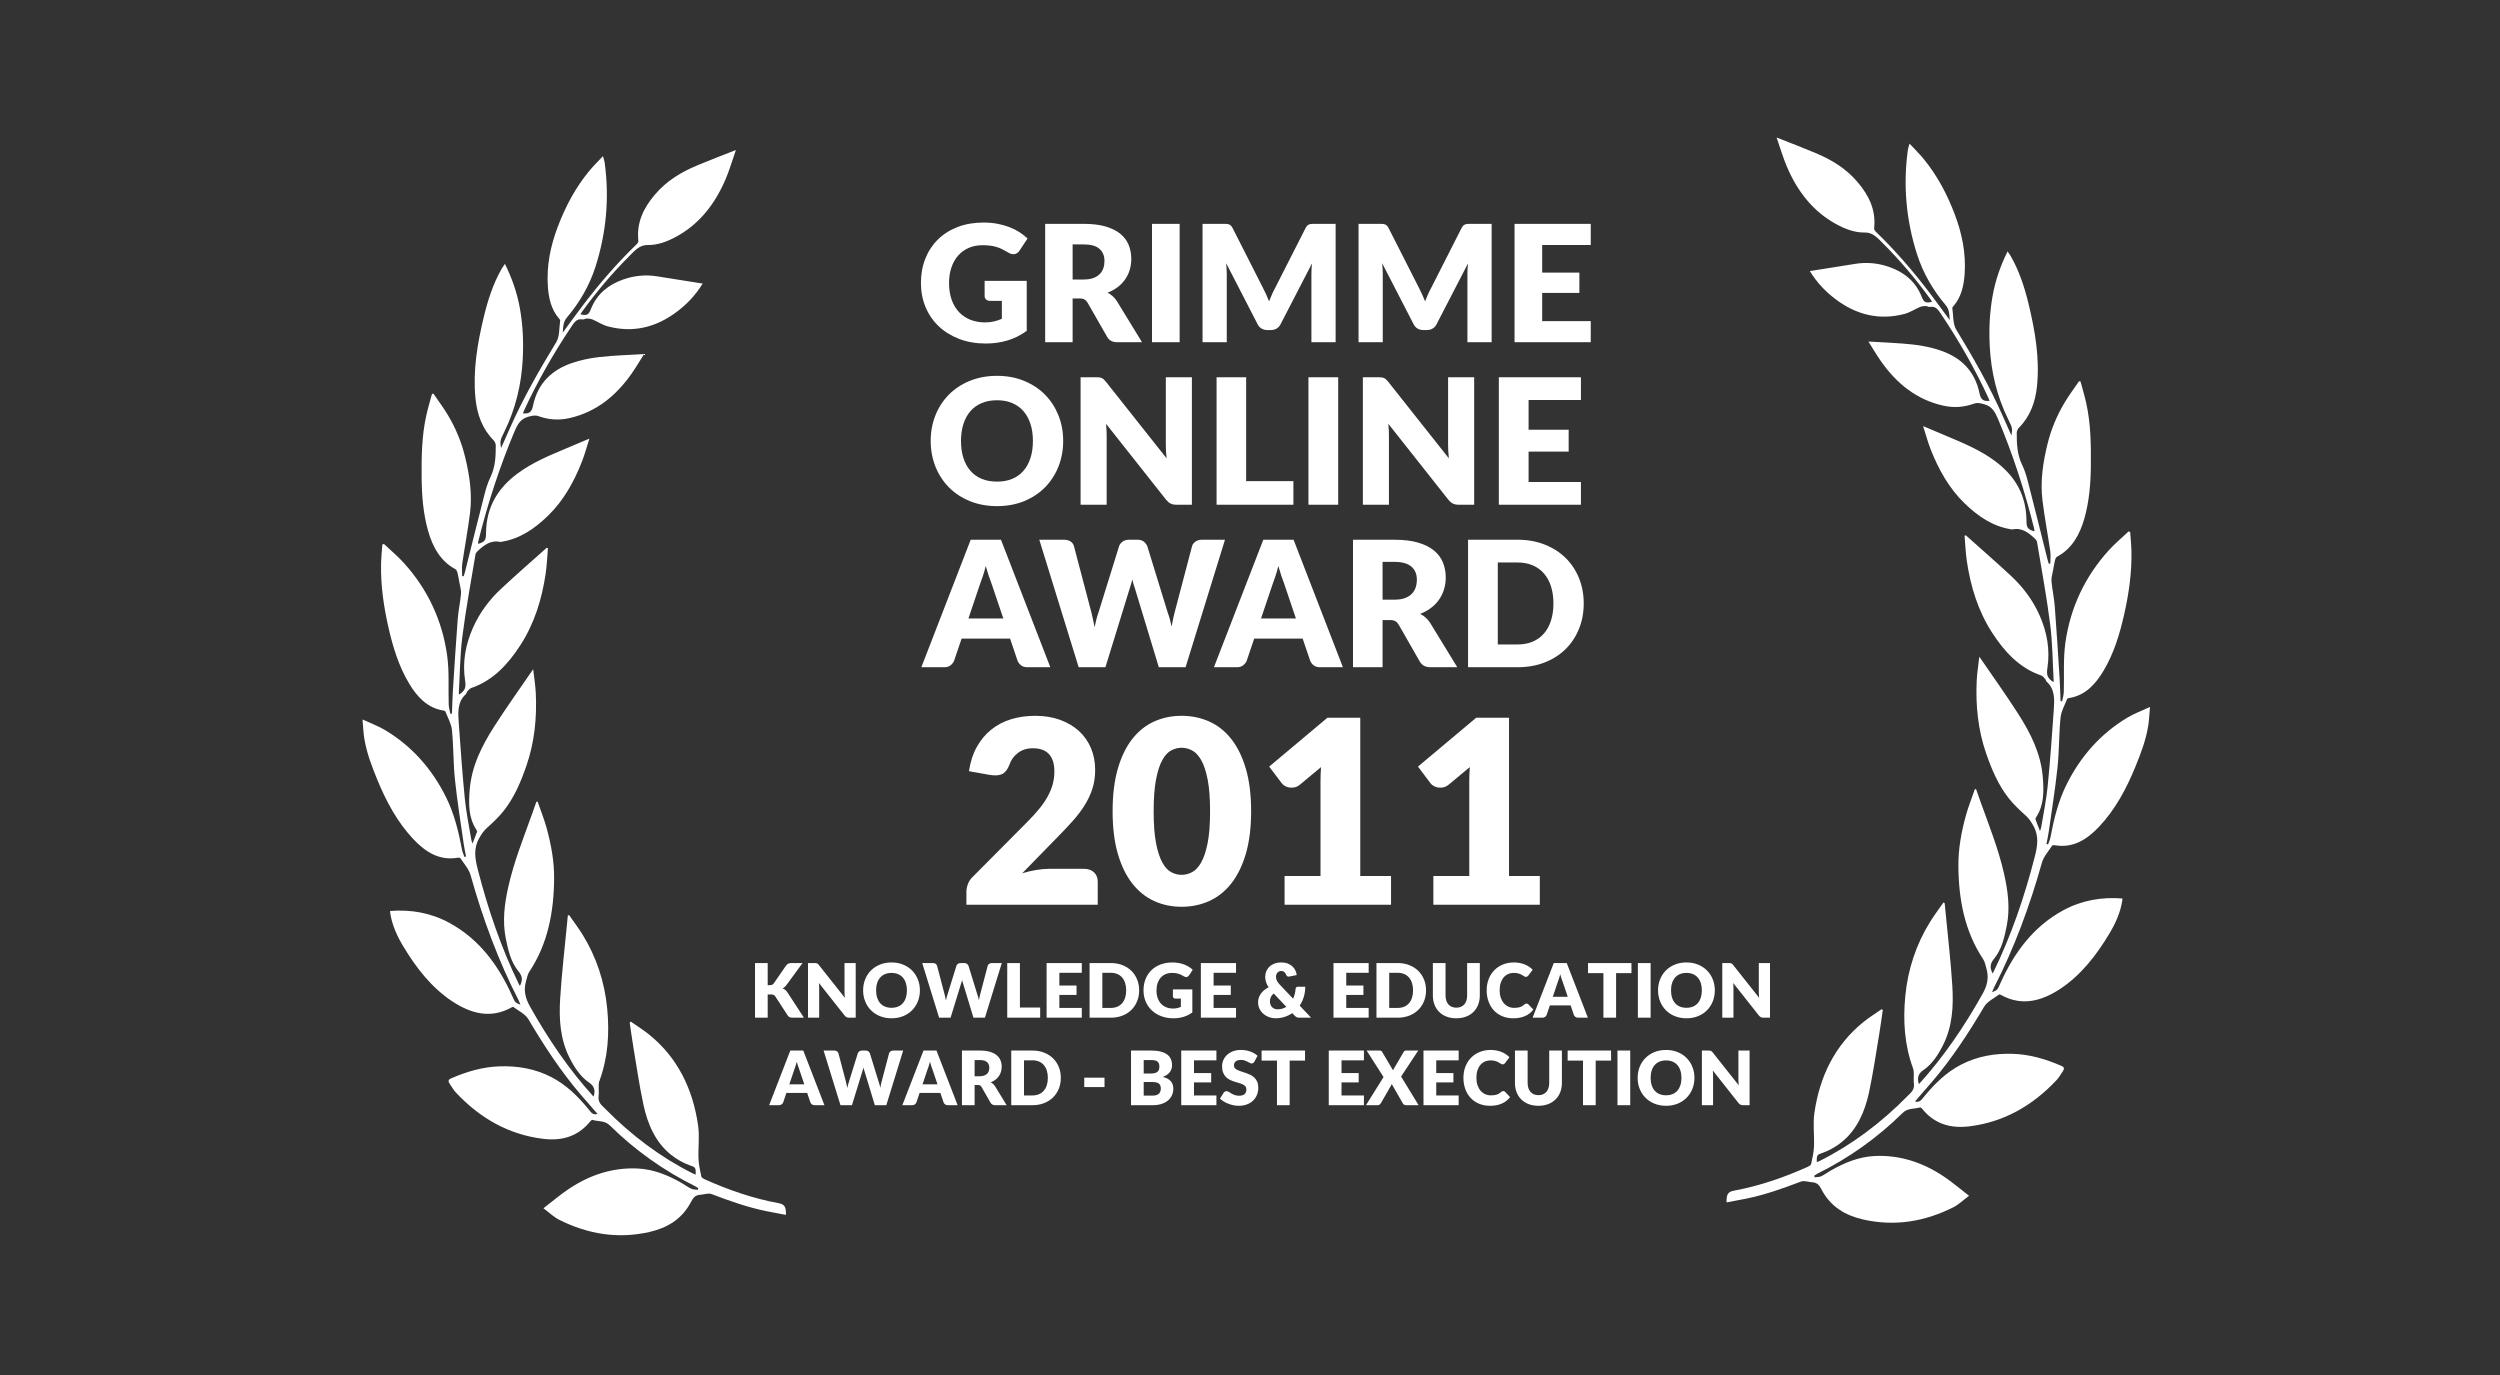 <?xml version="1.0" encoding="UTF-8" standalone="no"?>
<svg width="200px" height="110px" viewBox="0 0 200 110" version="1.1" xmlns="http://www.w3.org/2000/svg" xmlns:xlink="http://www.w3.org/1999/xlink" xmlns:sketch="http://www.bohemiancoding.com/sketch/ns">
    <rect x="0" y="0" width="200" height="110" fill="#333333" stroke="none"/>
    <!-- Generator: Sketch 3.3.3 (12072) - http://www.bohemiancoding.com/sketch -->
    <title>PV - Grimme Online 2011</title>
    <desc>Created with Sketch.</desc>
    <defs></defs>
    <g id="Page-1" stroke="none" stroke-width="1" fill="none" fill-rule="evenodd" sketch:type="MSPage">
        <g id="Awards" sketch:type="MSArtboardGroup" transform="translate(-456, -459)">
            <g id="PV---Grimme-Online-2011" sketch:type="MSLayerGroup" transform="translate(456, 459)">
                <g id="Palmes" transform="translate(29, 11)" fill="#FFFFFF" sketch:type="MSShapeGroup">
                    <g id="Palme">
                        <g transform="translate(0, 1)">
                            <path d="M26.655,81.971 C26.677,81.355 26.604,81.378 26.165,81.219 C25.637,81.028 25.116,80.733 24.668,80.371 C23.44,79.379 22.809,77.943 22.473,76.365 C22.151,74.859 21.93,73.327 21.674,71.805 C21.563,71.144 21.475,70.478 21.377,69.815 C21.404,69.785 21.432,69.756 21.459,69.727 C21.964,70.081 22.49,70.404 22.969,70.796 C25.192,72.611 26.429,75.089 26.85,78.053 C26.973,78.919 26.844,79.825 26.88,80.711 C26.898,81.184 27.01,81.655 27.108,82.12 C27.128,82.212 27.269,82.294 27.37,82.34 C29.274,83.197 31.228,83.871 33.262,84.249 C33.766,84.342 33.886,84.528 33.876,85.192 C33.347,85.091 32.825,84.999 32.305,84.892 C30.808,84.585 29.366,84.077 27.931,83.527 C27.661,83.424 27.315,83.567 27.003,83.584 C26.665,83.603 26.471,83.783 26.301,84.116 C25.565,85.553 24.348,86.243 22.938,86.562 C20.434,87.128 18.025,86.738 15.718,85.574 C15.308,85.367 14.956,85.02 14.475,84.661 C15.219,84.09 15.844,83.553 16.519,83.104 C18.201,81.985 20.025,81.389 22.007,81.48 C23.266,81.538 24.419,82.003 25.524,82.633 C25.787,82.783 26.033,82.974 26.304,83.101 C26.461,83.175 26.653,83.159 26.829,83.184 C26.84,83.141 26.851,83.099 26.861,83.056 C26.779,83.003 26.7,82.94 26.613,82.897 C24.115,81.657 21.832,80.049 19.793,78.039 C19.368,77.62 18.858,77.737 18.392,77.592 C18.347,77.579 18.264,77.655 18.22,77.71 C17.199,78.978 15.864,79.283 14.422,79.103 C11.72,78.766 9.416,77.479 7.473,75.405 C7.279,75.198 7.135,74.935 6.971,74.695 C6.846,74.514 6.845,74.376 7.07,74.278 C8.325,73.73 9.609,73.35 10.971,73.307 C12.415,73.261 13.802,73.492 15.119,74.173 C16.293,74.78 17.235,75.703 18.092,76.749 C18.268,76.964 18.423,77.237 18.8,77.115 C18.316,76.557 17.847,76.027 17.388,75.487 C15.834,73.658 14.513,71.639 13.273,69.544 C13.018,69.113 12.485,68.877 12.074,68.56 C12.043,68.537 11.962,68.574 11.912,68.601 C10.252,69.518 8.675,69.087 7.204,68.123 C5.543,67.034 4.301,65.444 3.246,63.681 C2.761,62.871 2.368,62.013 2.217,61.044 C2.209,60.995 2.211,60.944 2.208,60.878 C3.872,60.749 5.455,61.017 6.952,61.831 C9.294,63.104 10.862,65.172 11.987,67.7 C12.208,68.195 12.202,68.198 12.635,68.381 C12.572,68.227 12.534,68.112 12.48,68.007 C10.856,64.837 9.623,61.49 8.648,58.018 C8.508,57.521 8.123,57.104 7.838,56.661 C7.806,56.611 7.683,56.606 7.607,56.619 C6.176,56.866 5.058,56.179 4.082,55.147 C2.797,53.787 1.903,52.131 1.176,50.357 C0.743,49.299 0.332,48.23 0.145,47.081 C0.071,46.625 0.055,46.157 0,45.556 C0.679,45.872 1.277,46.088 1.819,46.415 C3.926,47.682 5.556,49.487 6.699,51.809 C7.343,53.115 7.69,54.534 7.962,55.98 C8,56.178 8.089,56.364 8.155,56.556 C8.198,56.542 8.241,56.527 8.284,56.513 C8.221,56.181 8.144,55.852 8.097,55.518 C7.855,53.808 7.579,52.102 7.398,50.384 C7.26,49.064 7.287,47.724 7.156,46.403 C7.105,45.895 6.821,45.413 6.632,44.925 C6.613,44.876 6.513,44.848 6.448,44.838 C5.203,44.636 4.385,43.773 3.732,42.686 C2.898,41.298 2.424,39.741 2.064,38.142 C1.695,36.505 1.455,34.846 1.484,33.153 C1.493,32.626 1.55,32.101 1.585,31.574 C1.624,31.552 1.663,31.529 1.702,31.506 C2.238,32.012 2.807,32.483 3.304,33.031 C5.174,35.098 6.376,37.576 6.774,40.453 C6.951,41.732 6.854,43.056 6.897,44.359 C6.905,44.61 6.985,44.857 7.032,45.106 C7.073,45.099 7.115,45.092 7.156,45.085 C7.181,44.469 7.193,43.852 7.232,43.237 C7.354,41.324 7.473,39.411 7.62,37.501 C7.672,36.828 7.823,36.164 7.882,35.491 C7.906,35.216 7.807,34.927 7.759,34.646 C7.71,34.365 7.664,34.082 7.596,33.806 C7.572,33.705 7.51,33.578 7.433,33.536 C6.245,32.897 5.617,31.78 5.243,30.453 C4.861,29.096 4.747,27.697 4.732,26.284 C4.714,24.585 4.735,22.889 5.106,21.226 C5.234,20.65 5.406,20.086 5.558,19.517 C5.596,19.509 5.635,19.501 5.673,19.493 C6.06,20.061 6.475,20.609 6.829,21.202 C7.444,22.231 7.913,23.345 8.203,24.535 C8.56,26.002 8.79,27.5 8.604,29.02 C8.437,30.384 8.177,31.734 7.98,33.095 C7.933,33.417 7.973,33.754 7.973,34.083 C8.014,34.089 8.056,34.094 8.097,34.099 C8.134,33.974 8.175,33.85 8.207,33.723 C8.723,31.666 9.231,29.607 9.759,27.554 C9.881,27.079 10.028,26.601 10.238,26.168 C10.627,25.367 10.662,24.509 10.662,23.641 C10.662,23.498 10.582,23.316 10.483,23.217 C9.585,22.314 9.166,21.157 9.038,19.868 C8.82,17.655 9.188,15.506 9.698,13.377 C10.023,12.023 10.444,10.713 11.125,9.518 C11.197,9.391 11.285,9.274 11.393,9.11 C11.967,10.266 12.367,11.427 12.589,12.656 C12.831,13.993 12.889,15.346 12.82,16.708 C12.716,18.768 12.24,20.713 11.352,22.531 C11.012,23.225 10.991,23.261 11.084,23.843 C11.327,23.297 11.544,22.814 11.758,22.33 C12.833,19.894 14.136,17.61 15.506,15.363 C15.78,14.914 15.727,14.222 15.815,13.64 C15.822,13.595 15.759,13.53 15.72,13.484 C15.097,12.76 14.891,11.852 14.828,10.904 C14.717,9.258 15.04,7.684 15.609,6.174 C16.231,4.526 17.045,2.997 18.144,1.67 C18.47,1.276 18.836,0.922 19.236,0.491 C19.297,0.717 19.355,0.867 19.376,1.022 C19.759,3.861 19.503,6.636 18.638,9.339 C18.147,10.872 17.355,12.216 16.351,13.404 C16.072,13.733 16.042,14.1 16.023,14.604 C16.574,13.856 17.058,13.186 17.555,12.528 C18.901,10.749 20.344,9.071 21.929,7.543 C21.998,7.477 22.079,7.355 22.07,7.271 C21.905,5.777 22.51,4.615 23.386,3.576 C24.319,2.468 25.497,1.769 26.762,1.238 C27.753,0.821 28.757,0.442 29.872,0 C29.584,0.827 29.363,1.593 29.056,2.316 C28.209,4.313 26.958,5.911 25.135,6.914 C24.405,7.315 23.635,7.616 22.82,7.601 C22.182,7.589 21.808,8.023 21.419,8.41 C20.009,9.815 18.713,11.342 17.532,12.984 C17.498,13.032 17.473,13.088 17.439,13.147 C17.964,13.265 18.085,13.191 18.272,12.724 C18.772,11.477 19.695,10.774 20.837,10.366 C21.722,10.05 22.626,9.96 23.547,10.103 C24.752,10.29 25.956,10.486 27.213,10.686 C26.649,11.609 25.972,12.311 25.201,12.901 C23.504,14.198 21.643,14.648 19.621,14.109 C19.202,13.997 18.817,13.736 18.41,13.563 C18.268,13.503 18.106,13.483 17.953,13.481 C17.837,13.478 17.715,13.575 17.607,13.554 C17.142,13.462 16.935,13.798 16.705,14.142 C15.273,16.278 13.994,18.517 12.904,20.885 C12.877,20.942 12.86,21.004 12.837,21.067 C13.329,21.124 13.536,20.967 13.634,20.486 C14.018,18.617 15.185,17.577 16.763,17.039 C17.472,16.798 18.218,16.645 18.957,16.563 C20.103,16.435 21.257,16.403 22.528,16.322 C22.169,16.888 21.873,17.398 21.538,17.877 C20.259,19.706 18.648,20.979 16.553,21.449 C15.713,21.638 14.895,21.586 14.092,21.296 C13.788,21.187 13.543,21.266 13.248,21.345 C12.645,21.507 12.396,21.954 12.159,22.518 C10.965,25.361 10.01,28.297 9.262,31.316 C9.248,31.376 9.253,31.441 9.249,31.511 C9.794,31.343 9.878,31.224 9.883,30.637 C9.902,28.526 10.864,27.021 12.406,25.879 C13.569,25.018 14.866,24.474 16.163,23.928 C16.793,23.663 17.422,23.396 18.151,23.088 C17.939,23.749 17.783,24.342 17.564,24.905 C16.921,26.552 16.078,28.057 14.842,29.258 C13.767,30.302 12.58,31.111 11.125,31.342 C11.09,31.347 11.053,31.363 11.02,31.356 C10.261,31.184 9.708,31.613 9.183,32.115 C9.118,32.177 9.052,32.269 9.038,32.357 C8.677,34.547 8.267,36.73 7.988,38.933 C7.797,40.44 7.791,41.975 7.704,43.497 C7.703,43.518 7.728,43.54 7.74,43.56 C8.212,43.242 8.293,43.005 8.207,42.438 C7.98,40.958 8.247,39.555 8.836,38.224 C9.378,36.998 10.163,35.963 11.103,35.087 C12.295,33.975 13.523,32.909 14.736,31.824 C14.769,31.835 14.802,31.846 14.835,31.857 C14.777,32.534 14.752,33.217 14.653,33.887 C14.351,35.942 13.749,37.875 12.644,39.593 C11.634,41.162 10.426,42.449 8.705,43.039 C8.584,43.08 8.483,43.208 8.388,43.312 C8.331,43.374 8.318,43.488 8.258,43.542 C7.59,44.152 7.641,44.985 7.698,45.798 C7.843,47.838 7.985,49.88 8.188,51.914 C8.297,53.011 8.527,54.093 8.705,55.181 C8.716,55.252 8.747,55.319 8.8,55.485 C8.943,55.118 9.057,54.839 9.157,54.555 C9.173,54.509 9.142,54.427 9.111,54.38 C8.476,53.422 8.488,52.327 8.572,51.226 C8.719,49.284 9.559,47.646 10.547,46.102 C11.522,44.577 12.576,43.113 13.655,41.535 C13.733,42.231 13.834,42.837 13.863,43.447 C13.957,45.432 13.761,47.376 13.117,49.25 C12.665,50.563 12.126,51.827 11.278,52.889 C10.874,53.395 10.396,53.837 9.921,54.266 C9.669,54.495 9.506,54.753 9.334,55.056 C8.859,55.897 9.003,56.7 9.227,57.571 C10.048,60.763 11.101,63.851 12.532,66.778 C12.549,66.811 12.573,66.84 12.595,66.872 C12.832,66.407 12.792,66.09 12.489,65.722 C11.866,64.968 11.652,64.019 11.46,63.06 C11.18,61.658 11.364,60.287 11.67,58.922 C12.12,56.915 12.882,55.031 13.567,53.116 C13.682,52.794 13.794,52.47 13.908,52.146 C13.941,52.139 13.975,52.132 14.008,52.124 C14.253,52.835 14.535,53.533 14.734,54.258 C15.09,55.558 15.337,56.889 15.329,58.254 C15.313,60.952 14.83,63.506 13.343,65.741 C13.205,65.948 13.159,66.232 13.085,66.485 C12.873,67.213 13.019,67.839 13.389,68.502 C14.851,71.115 16.508,73.552 18.485,75.731 C18.655,75.234 18.531,74.883 18.147,74.622 C17.418,74.124 16.941,73.38 16.537,72.569 C15.807,71.1 15.714,69.494 15.813,67.888 C15.936,65.887 16.174,63.894 16.363,61.897 C16.383,61.682 16.404,61.467 16.425,61.252 C16.459,61.235 16.492,61.217 16.525,61.199 C16.887,61.722 17.27,62.228 17.605,62.769 C18.713,64.56 19.371,66.546 19.577,68.691 C19.765,70.654 19.646,72.588 18.961,74.455 C18.828,74.817 18.943,75.28 18.888,75.688 C18.819,76.204 19.147,76.428 19.421,76.706 C21.513,78.829 23.835,80.576 26.43,81.878 C26.493,81.91 26.56,81.932 26.655,81.971"></path>
                        </g>
                        <g transform="translate(126, 43.5) scale(-1, 1) translate(-126, -43.5) translate(109, 0)">
                            <path d="M26.655,81.971 C26.677,81.355 26.604,81.378 26.165,81.219 C25.637,81.028 25.116,80.733 24.668,80.371 C23.44,79.379 22.809,77.943 22.473,76.365 C22.151,74.859 21.93,73.327 21.674,71.805 C21.563,71.144 21.475,70.478 21.377,69.815 C21.404,69.785 21.432,69.756 21.459,69.727 C21.964,70.081 22.49,70.404 22.969,70.796 C25.192,72.611 26.429,75.089 26.85,78.053 C26.973,78.919 26.844,79.825 26.88,80.711 C26.898,81.184 27.01,81.655 27.108,82.12 C27.128,82.212 27.269,82.294 27.37,82.34 C29.274,83.197 31.228,83.871 33.262,84.249 C33.766,84.342 33.886,84.528 33.876,85.192 C33.347,85.091 32.825,84.999 32.305,84.892 C30.808,84.585 29.366,84.077 27.931,83.527 C27.661,83.424 27.315,83.567 27.003,83.584 C26.665,83.603 26.471,83.783 26.301,84.116 C25.565,85.553 24.348,86.243 22.938,86.562 C20.434,87.128 18.025,86.738 15.718,85.574 C15.308,85.367 14.956,85.02 14.475,84.661 C15.219,84.09 15.844,83.553 16.519,83.104 C18.201,81.985 20.025,81.389 22.007,81.48 C23.266,81.538 24.419,82.003 25.524,82.633 C25.787,82.783 26.033,82.974 26.304,83.101 C26.461,83.175 26.653,83.159 26.829,83.184 C26.84,83.141 26.851,83.099 26.861,83.056 C26.779,83.003 26.7,82.94 26.613,82.897 C24.115,81.657 21.832,80.049 19.793,78.039 C19.368,77.62 18.858,77.737 18.392,77.592 C18.347,77.579 18.264,77.655 18.22,77.71 C17.199,78.978 15.864,79.283 14.422,79.103 C11.72,78.766 9.416,77.479 7.473,75.405 C7.279,75.198 7.135,74.935 6.971,74.695 C6.846,74.514 6.845,74.376 7.07,74.278 C8.325,73.73 9.609,73.35 10.971,73.307 C12.415,73.261 13.802,73.492 15.119,74.173 C16.293,74.78 17.235,75.703 18.092,76.749 C18.268,76.964 18.423,77.237 18.8,77.115 C18.316,76.557 17.847,76.027 17.388,75.487 C15.834,73.658 14.513,71.639 13.273,69.544 C13.018,69.113 12.485,68.877 12.074,68.56 C12.043,68.537 11.962,68.574 11.912,68.601 C10.252,69.518 8.675,69.087 7.204,68.123 C5.543,67.034 4.301,65.444 3.246,63.681 C2.761,62.871 2.368,62.013 2.217,61.044 C2.209,60.995 2.211,60.944 2.208,60.878 C3.872,60.749 5.455,61.017 6.952,61.831 C9.294,63.104 10.862,65.172 11.987,67.7 C12.208,68.195 12.202,68.198 12.635,68.381 C12.572,68.227 12.534,68.112 12.48,68.007 C10.856,64.837 9.623,61.49 8.648,58.018 C8.508,57.521 8.123,57.104 7.838,56.661 C7.806,56.611 7.683,56.606 7.607,56.619 C6.176,56.866 5.058,56.179 4.082,55.147 C2.797,53.787 1.903,52.131 1.176,50.357 C0.743,49.299 0.332,48.23 0.145,47.081 C0.071,46.625 0.055,46.157 0,45.556 C0.679,45.872 1.277,46.088 1.819,46.415 C3.926,47.682 5.556,49.487 6.699,51.809 C7.343,53.115 7.69,54.534 7.962,55.98 C8,56.178 8.089,56.364 8.155,56.556 C8.198,56.542 8.241,56.527 8.284,56.513 C8.221,56.181 8.144,55.852 8.097,55.518 C7.855,53.808 7.579,52.102 7.398,50.384 C7.26,49.064 7.287,47.724 7.156,46.403 C7.105,45.895 6.821,45.413 6.632,44.925 C6.613,44.876 6.513,44.848 6.448,44.838 C5.203,44.636 4.385,43.773 3.732,42.686 C2.898,41.298 2.424,39.741 2.064,38.142 C1.695,36.505 1.455,34.846 1.484,33.153 C1.493,32.626 1.55,32.101 1.585,31.574 C1.624,31.552 1.663,31.529 1.702,31.506 C2.238,32.012 2.807,32.483 3.304,33.031 C5.174,35.098 6.376,37.576 6.774,40.453 C6.951,41.732 6.854,43.056 6.897,44.359 C6.905,44.61 6.985,44.857 7.032,45.106 C7.073,45.099 7.115,45.092 7.156,45.085 C7.181,44.469 7.193,43.852 7.232,43.237 C7.354,41.324 7.473,39.411 7.62,37.501 C7.672,36.828 7.823,36.164 7.882,35.491 C7.906,35.216 7.807,34.927 7.759,34.646 C7.71,34.365 7.664,34.082 7.596,33.806 C7.572,33.705 7.51,33.578 7.433,33.536 C6.245,32.897 5.617,31.78 5.243,30.453 C4.861,29.096 4.747,27.697 4.732,26.284 C4.714,24.585 4.735,22.889 5.106,21.226 C5.234,20.65 5.406,20.086 5.558,19.517 C5.596,19.509 5.635,19.501 5.673,19.493 C6.06,20.061 6.475,20.609 6.829,21.202 C7.444,22.231 7.913,23.345 8.203,24.535 C8.56,26.002 8.79,27.5 8.604,29.02 C8.437,30.384 8.177,31.734 7.98,33.095 C7.933,33.417 7.973,33.754 7.973,34.083 C8.014,34.089 8.056,34.094 8.097,34.099 C8.134,33.974 8.175,33.85 8.207,33.723 C8.723,31.666 9.231,29.607 9.759,27.554 C9.881,27.079 10.028,26.601 10.238,26.168 C10.627,25.367 10.662,24.509 10.662,23.641 C10.662,23.498 10.582,23.316 10.483,23.217 C9.585,22.314 9.166,21.157 9.038,19.868 C8.82,17.655 9.188,15.506 9.698,13.377 C10.023,12.023 10.444,10.713 11.125,9.518 C11.197,9.391 11.285,9.274 11.393,9.11 C11.967,10.266 12.367,11.427 12.589,12.656 C12.831,13.993 12.889,15.346 12.82,16.708 C12.716,18.768 12.24,20.713 11.352,22.531 C11.012,23.225 10.991,23.261 11.084,23.843 C11.327,23.297 11.544,22.814 11.758,22.33 C12.833,19.894 14.136,17.61 15.506,15.363 C15.78,14.914 15.727,14.222 15.815,13.64 C15.822,13.595 15.759,13.53 15.72,13.484 C15.097,12.76 14.891,11.852 14.828,10.904 C14.717,9.258 15.04,7.684 15.609,6.174 C16.231,4.526 17.045,2.997 18.144,1.67 C18.47,1.276 18.836,0.922 19.236,0.491 C19.297,0.717 19.355,0.867 19.376,1.022 C19.759,3.861 19.503,6.636 18.638,9.339 C18.147,10.872 17.355,12.216 16.351,13.404 C16.072,13.733 16.042,14.1 16.023,14.604 C16.574,13.856 17.058,13.186 17.555,12.528 C18.901,10.749 20.344,9.071 21.929,7.543 C21.998,7.477 22.079,7.355 22.07,7.271 C21.905,5.777 22.51,4.615 23.386,3.576 C24.319,2.468 25.497,1.769 26.762,1.238 C27.753,0.821 28.757,0.442 29.872,0 C29.584,0.827 29.363,1.593 29.056,2.316 C28.209,4.313 26.958,5.911 25.135,6.914 C24.405,7.315 23.635,7.616 22.82,7.601 C22.182,7.589 21.808,8.023 21.419,8.41 C20.009,9.815 18.713,11.342 17.532,12.984 C17.498,13.032 17.473,13.088 17.439,13.147 C17.964,13.265 18.085,13.191 18.272,12.724 C18.772,11.477 19.695,10.774 20.837,10.366 C21.722,10.05 22.626,9.96 23.547,10.103 C24.752,10.29 25.956,10.486 27.213,10.686 C26.649,11.609 25.972,12.311 25.201,12.901 C23.504,14.198 21.643,14.648 19.621,14.109 C19.202,13.997 18.817,13.736 18.41,13.563 C18.268,13.503 18.106,13.483 17.953,13.481 C17.837,13.478 17.715,13.575 17.607,13.554 C17.142,13.462 16.935,13.798 16.705,14.142 C15.273,16.278 13.994,18.517 12.904,20.885 C12.877,20.942 12.86,21.004 12.837,21.067 C13.329,21.124 13.536,20.967 13.634,20.486 C14.018,18.617 15.185,17.577 16.763,17.039 C17.472,16.798 18.218,16.645 18.957,16.563 C20.103,16.435 21.257,16.403 22.528,16.322 C22.169,16.888 21.873,17.398 21.538,17.877 C20.259,19.706 18.648,20.979 16.553,21.449 C15.713,21.638 14.895,21.586 14.092,21.296 C13.788,21.187 13.543,21.266 13.248,21.345 C12.645,21.507 12.396,21.954 12.159,22.518 C10.965,25.361 10.01,28.297 9.262,31.316 C9.248,31.376 9.253,31.441 9.249,31.511 C9.794,31.343 9.878,31.224 9.883,30.637 C9.902,28.526 10.864,27.021 12.406,25.879 C13.569,25.018 14.866,24.474 16.163,23.928 C16.793,23.663 17.422,23.396 18.151,23.088 C17.939,23.749 17.783,24.342 17.564,24.905 C16.921,26.552 16.078,28.057 14.842,29.258 C13.767,30.302 12.58,31.111 11.125,31.342 C11.09,31.347 11.053,31.363 11.02,31.356 C10.261,31.184 9.708,31.613 9.183,32.115 C9.118,32.177 9.052,32.269 9.038,32.357 C8.677,34.547 8.267,36.73 7.988,38.933 C7.797,40.44 7.791,41.975 7.704,43.497 C7.703,43.518 7.728,43.54 7.74,43.56 C8.212,43.242 8.293,43.005 8.207,42.438 C7.98,40.958 8.247,39.555 8.836,38.224 C9.378,36.998 10.163,35.963 11.103,35.087 C12.295,33.975 13.523,32.909 14.736,31.824 C14.769,31.835 14.802,31.846 14.835,31.857 C14.777,32.534 14.752,33.217 14.653,33.887 C14.351,35.942 13.749,37.875 12.644,39.593 C11.634,41.162 10.426,42.449 8.705,43.039 C8.584,43.08 8.483,43.208 8.388,43.312 C8.331,43.374 8.318,43.488 8.258,43.542 C7.59,44.152 7.641,44.985 7.698,45.798 C7.843,47.838 7.985,49.88 8.188,51.914 C8.297,53.011 8.527,54.093 8.705,55.181 C8.716,55.252 8.747,55.319 8.8,55.485 C8.943,55.118 9.057,54.839 9.157,54.555 C9.173,54.509 9.142,54.427 9.111,54.38 C8.476,53.422 8.488,52.327 8.572,51.226 C8.719,49.284 9.559,47.646 10.547,46.102 C11.522,44.577 12.576,43.113 13.655,41.535 C13.733,42.231 13.834,42.837 13.863,43.447 C13.957,45.432 13.761,47.376 13.117,49.25 C12.665,50.563 12.126,51.827 11.278,52.889 C10.874,53.395 10.396,53.837 9.921,54.266 C9.669,54.495 9.506,54.753 9.334,55.056 C8.859,55.897 9.003,56.7 9.227,57.571 C10.048,60.763 11.101,63.851 12.532,66.778 C12.549,66.811 12.573,66.84 12.595,66.872 C12.832,66.407 12.792,66.09 12.489,65.722 C11.866,64.968 11.652,64.019 11.46,63.06 C11.18,61.658 11.364,60.287 11.67,58.922 C12.12,56.915 12.882,55.031 13.567,53.116 C13.682,52.794 13.794,52.47 13.908,52.146 C13.941,52.139 13.975,52.132 14.008,52.124 C14.253,52.835 14.535,53.533 14.734,54.258 C15.09,55.558 15.337,56.889 15.329,58.254 C15.313,60.952 14.83,63.506 13.343,65.741 C13.205,65.948 13.159,66.232 13.085,66.485 C12.873,67.213 13.019,67.839 13.389,68.502 C14.851,71.115 16.508,73.552 18.485,75.731 C18.655,75.234 18.531,74.883 18.147,74.622 C17.418,74.124 16.941,73.38 16.537,72.569 C15.807,71.1 15.714,69.494 15.813,67.888 C15.936,65.887 16.174,63.894 16.363,61.897 C16.383,61.682 16.404,61.467 16.425,61.252 C16.459,61.235 16.492,61.217 16.525,61.199 C16.887,61.722 17.27,62.228 17.605,62.769 C18.713,64.56 19.371,66.546 19.577,68.691 C19.765,70.654 19.646,72.588 18.961,74.455 C18.828,74.817 18.943,75.28 18.888,75.688 C18.819,76.204 19.147,76.428 19.421,76.706 C21.513,78.829 23.835,80.576 26.43,81.878 C26.493,81.91 26.56,81.932 26.655,81.971"></path>
                        </g>
                    </g>
                    <path d="M49.77,11.471 L53.138,11.471 L53.138,15.468 C52.652,15.823 52.135,16.081 51.587,16.242 C51.039,16.402 50.466,16.482 49.868,16.482 C49.088,16.482 48.378,16.36 47.739,16.115 C47.1,15.87 46.553,15.532 46.098,15.101 C45.643,14.67 45.292,14.158 45.045,13.567 C44.798,12.975 44.675,12.333 44.675,11.64 C44.675,10.933 44.791,10.284 45.026,9.693 C45.26,9.101 45.594,8.591 46.03,8.162 C46.465,7.733 46.992,7.399 47.609,7.161 C48.227,6.923 48.917,6.804 49.679,6.804 C50.074,6.804 50.444,6.836 50.791,6.901 C51.138,6.966 51.457,7.055 51.75,7.168 C52.042,7.28 52.31,7.415 52.553,7.571 C52.795,7.727 53.012,7.896 53.203,8.078 L52.566,9.046 C52.466,9.198 52.337,9.291 52.179,9.326 C52.021,9.36 51.851,9.321 51.669,9.209 C51.495,9.105 51.332,9.015 51.178,8.939 C51.024,8.863 50.867,8.801 50.706,8.754 C50.546,8.706 50.377,8.671 50.2,8.65 C50.022,8.628 49.823,8.617 49.602,8.617 C49.19,8.617 48.819,8.69 48.49,8.835 C48.161,8.98 47.88,9.185 47.648,9.449 C47.416,9.713 47.238,10.031 47.112,10.401 C46.986,10.772 46.923,11.185 46.923,11.64 C46.923,12.142 46.993,12.589 47.132,12.979 C47.27,13.369 47.466,13.698 47.72,13.967 C47.973,14.235 48.277,14.44 48.63,14.581 C48.983,14.722 49.374,14.792 49.803,14.792 C50.067,14.792 50.307,14.766 50.521,14.714 C50.736,14.662 50.945,14.593 51.148,14.506 L51.148,13.07 L50.212,13.07 C50.074,13.07 49.966,13.033 49.888,12.959 C49.809,12.885 49.77,12.792 49.77,12.68 L49.77,11.471 Z M57.694,11.36 C57.993,11.36 58.248,11.322 58.458,11.246 C58.668,11.17 58.84,11.065 58.974,10.931 C59.109,10.797 59.206,10.64 59.267,10.46 C59.328,10.28 59.358,10.086 59.358,9.878 C59.358,9.462 59.223,9.137 58.952,8.903 C58.681,8.669 58.262,8.552 57.694,8.552 L56.81,8.552 L56.81,11.36 L57.694,11.36 Z M62.361,16.378 L60.372,16.378 C60.004,16.378 59.739,16.239 59.579,15.962 L58.006,13.213 C57.932,13.096 57.85,13.01 57.759,12.956 C57.668,12.902 57.538,12.875 57.369,12.875 L56.81,12.875 L56.81,16.378 L54.613,16.378 L54.613,6.908 L57.694,6.908 C58.379,6.908 58.963,6.978 59.446,7.119 C59.929,7.26 60.323,7.456 60.629,7.707 C60.934,7.958 61.156,8.255 61.295,8.598 C61.434,8.94 61.503,9.313 61.503,9.716 C61.503,10.023 61.462,10.314 61.38,10.587 C61.297,10.86 61.176,11.112 61.016,11.344 C60.855,11.576 60.657,11.783 60.421,11.965 C60.185,12.147 59.913,12.296 59.605,12.413 C59.748,12.487 59.882,12.579 60.008,12.689 C60.134,12.8 60.246,12.931 60.346,13.083 L62.361,16.378 Z M65.371,16.378 L63.16,16.378 L63.16,6.908 L65.371,6.908 L65.371,16.378 Z M77.85,6.908 L77.85,16.378 L75.913,16.378 L75.913,10.931 C75.913,10.805 75.917,10.669 75.923,10.522 C75.93,10.374 75.942,10.225 75.959,10.073 L73.444,14.942 C73.365,15.093 73.26,15.208 73.128,15.286 C72.996,15.364 72.846,15.403 72.677,15.403 L72.377,15.403 C72.208,15.403 72.058,15.364 71.926,15.286 C71.794,15.208 71.689,15.093 71.611,14.942 L69.095,10.06 C69.108,10.216 69.119,10.369 69.127,10.518 C69.136,10.668 69.141,10.805 69.141,10.931 L69.141,16.378 L67.204,16.378 L67.204,6.908 L68.88,6.908 C68.976,6.908 69.059,6.91 69.131,6.914 C69.202,6.918 69.266,6.931 69.323,6.953 C69.379,6.975 69.43,7.008 69.475,7.054 C69.521,7.099 69.565,7.163 69.609,7.246 L72.046,12.049 C72.133,12.214 72.216,12.385 72.296,12.563 C72.376,12.74 72.453,12.922 72.527,13.109 C72.601,12.918 72.678,12.732 72.758,12.55 C72.838,12.368 72.923,12.194 73.014,12.03 L75.445,7.246 C75.489,7.163 75.533,7.099 75.579,7.054 C75.624,7.008 75.675,6.975 75.731,6.953 C75.788,6.931 75.852,6.918 75.923,6.914 C75.995,6.91 76.078,6.908 76.174,6.908 L77.85,6.908 Z M90.331,6.908 L90.331,16.378 L88.394,16.378 L88.394,10.931 C88.394,10.805 88.397,10.669 88.403,10.522 C88.41,10.374 88.422,10.225 88.439,10.073 L85.924,14.942 C85.845,15.093 85.74,15.208 85.608,15.286 C85.476,15.364 85.326,15.403 85.156,15.403 L84.858,15.403 C84.688,15.403 84.538,15.364 84.406,15.286 C84.274,15.208 84.169,15.093 84.091,14.942 L81.575,10.06 C81.588,10.216 81.599,10.369 81.608,10.518 C81.616,10.668 81.621,10.805 81.621,10.931 L81.621,16.378 L79.683,16.378 L79.683,6.908 L81.361,6.908 C81.456,6.908 81.539,6.91 81.611,6.914 C81.682,6.918 81.746,6.931 81.802,6.953 C81.859,6.975 81.91,7.008 81.955,7.054 C82.001,7.099 82.045,7.163 82.088,7.246 L84.526,12.049 C84.613,12.214 84.696,12.385 84.776,12.563 C84.856,12.74 84.933,12.922 85.007,13.109 C85.081,12.918 85.158,12.732 85.238,12.55 C85.318,12.368 85.403,12.194 85.495,12.03 L87.925,7.246 C87.969,7.163 88.013,7.099 88.059,7.054 C88.104,7.008 88.155,6.975 88.212,6.953 C88.268,6.931 88.332,6.918 88.403,6.914 C88.475,6.91 88.558,6.908 88.653,6.908 L90.331,6.908 Z M94.374,8.598 L94.374,10.808 L97.35,10.808 L97.35,12.433 L94.374,12.433 L94.374,14.688 L98.26,14.688 L98.26,16.378 L92.163,16.378 L92.163,6.908 L98.26,6.908 L98.26,8.598 L94.374,8.598 Z M56.054,24.275 C56.054,25.012 55.927,25.698 55.673,26.333 C55.419,26.968 55.061,27.52 54.599,27.989 C54.136,28.458 53.58,28.825 52.929,29.091 C52.278,29.357 51.556,29.49 50.763,29.49 C49.969,29.49 49.246,29.357 48.593,29.091 C47.939,28.825 47.38,28.458 46.916,27.989 C46.452,27.52 46.092,26.968 45.838,26.333 C45.584,25.698 45.456,25.012 45.456,24.275 C45.456,23.538 45.584,22.852 45.838,22.217 C46.092,21.582 46.452,21.032 46.916,20.565 C47.38,20.098 47.939,19.732 48.593,19.466 C49.246,19.2 49.969,19.067 50.763,19.067 C51.556,19.067 52.278,19.201 52.929,19.47 C53.58,19.738 54.136,20.105 54.599,20.572 C55.061,21.039 55.419,21.589 55.673,22.224 C55.927,22.859 56.054,23.542 56.054,24.275 L56.054,24.275 Z M53.633,24.275 C53.633,23.771 53.567,23.317 53.437,22.914 C53.306,22.51 53.118,22.168 52.873,21.888 C52.628,21.608 52.328,21.393 51.974,21.244 C51.619,21.095 51.215,21.02 50.763,21.02 C50.305,21.02 49.898,21.095 49.541,21.244 C49.184,21.393 48.883,21.608 48.638,21.888 C48.393,22.168 48.205,22.51 48.075,22.914 C47.944,23.317 47.879,23.771 47.879,24.275 C47.879,24.784 47.944,25.24 48.075,25.644 C48.205,26.047 48.393,26.389 48.638,26.669 C48.883,26.949 49.184,27.163 49.541,27.31 C49.898,27.457 50.305,27.53 50.763,27.53 C51.215,27.53 51.619,27.457 51.974,27.31 C52.328,27.163 52.628,26.949 52.873,26.669 C53.118,26.389 53.306,26.047 53.437,25.644 C53.567,25.24 53.633,24.784 53.633,24.275 L53.633,24.275 Z M66.352,19.179 L66.352,29.378 L65.12,29.378 C64.937,29.378 64.785,29.349 64.661,29.291 C64.537,29.232 64.415,29.131 64.293,28.986 L59.484,22.903 C59.503,23.085 59.516,23.261 59.523,23.432 C59.53,23.602 59.533,23.762 59.533,23.911 L59.533,29.378 L57.447,29.378 L57.447,19.179 L58.694,19.179 C58.796,19.179 58.882,19.184 58.953,19.193 C59.023,19.202 59.085,19.22 59.142,19.246 C59.198,19.271 59.251,19.307 59.303,19.354 C59.354,19.401 59.412,19.464 59.477,19.543 L64.329,25.668 C64.305,25.472 64.289,25.282 64.279,25.098 C64.27,24.913 64.266,24.739 64.266,24.576 L64.266,19.179 L66.352,19.179 Z M74.472,27.488 L74.472,29.378 L68.326,29.378 L68.326,19.179 L70.692,19.179 L70.692,27.488 L74.472,27.488 Z M78.055,29.378 L75.675,29.378 L75.675,19.179 L78.055,19.179 L78.055,29.378 Z M88.933,19.179 L88.933,29.378 L87.701,29.378 C87.519,29.378 87.367,29.349 87.243,29.291 C87.119,29.232 86.997,29.131 86.876,28.986 L82.067,22.903 C82.085,23.085 82.098,23.261 82.105,23.432 C82.112,23.602 82.115,23.762 82.115,23.911 L82.115,29.378 L80.029,29.378 L80.029,19.179 L81.275,19.179 C81.378,19.179 81.464,19.184 81.534,19.193 C81.605,19.202 81.667,19.22 81.724,19.246 C81.78,19.271 81.833,19.307 81.885,19.354 C81.936,19.401 81.994,19.464 82.059,19.543 L86.91,25.668 C86.887,25.472 86.871,25.282 86.862,25.098 C86.852,24.913 86.847,24.739 86.847,24.576 L86.847,19.179 L88.933,19.179 Z M93.287,20.999 L93.287,23.379 L96.493,23.379 L96.493,25.129 L93.287,25.129 L93.287,27.558 L97.474,27.558 L97.474,29.378 L90.907,29.378 L90.907,19.179 L97.474,19.179 L97.474,20.999 L93.287,20.999 Z M51.267,38.479 L50.322,35.686 C50.251,35.509 50.177,35.3 50.097,35.06 C50.018,34.819 49.939,34.559 49.859,34.279 C49.789,34.564 49.715,34.827 49.636,35.07 C49.556,35.313 49.482,35.523 49.411,35.7 L48.474,38.479 L51.267,38.479 Z M55.026,42.378 L53.191,42.378 C52.986,42.378 52.821,42.33 52.694,42.235 C52.568,42.139 52.473,42.016 52.407,41.867 L51.806,40.089 L47.928,40.089 L47.325,41.867 C47.274,41.998 47.182,42.116 47.049,42.221 C46.916,42.326 46.752,42.378 46.556,42.378 L44.708,42.378 L48.656,32.179 L51.078,32.179 L55.026,42.378 Z M68.998,32.179 L65.847,42.378 L63.706,42.378 L61.788,36.057 C61.75,35.959 61.715,35.851 61.682,35.732 C61.65,35.613 61.617,35.488 61.584,35.357 C61.552,35.488 61.519,35.613 61.486,35.732 C61.454,35.851 61.419,35.959 61.382,36.057 L59.435,42.378 L57.294,42.378 L54.144,32.179 L56.132,32.179 C56.337,32.179 56.508,32.226 56.646,32.319 C56.784,32.412 56.873,32.536 56.916,32.69 L58.316,38.01 C58.358,38.178 58.399,38.361 58.441,38.56 C58.484,38.758 58.525,38.964 58.568,39.179 C58.652,38.74 58.754,38.351 58.876,38.01 L60.528,32.69 C60.57,32.559 60.659,32.442 60.797,32.337 C60.935,32.232 61.101,32.179 61.297,32.179 L61.998,32.179 C62.203,32.179 62.368,32.227 62.495,32.323 C62.621,32.418 62.716,32.541 62.782,32.69 L64.419,38.01 C64.541,38.337 64.643,38.708 64.728,39.123 C64.765,38.913 64.803,38.716 64.843,38.532 C64.883,38.347 64.923,38.173 64.966,38.01 L66.365,32.69 C66.403,32.555 66.491,32.436 66.632,32.333 C66.772,32.23 66.939,32.179 67.135,32.179 L68.998,32.179 Z M74.674,38.479 L73.73,35.686 C73.659,35.509 73.585,35.3 73.505,35.06 C73.426,34.819 73.347,34.559 73.267,34.279 C73.197,34.564 73.123,34.827 73.043,35.07 C72.964,35.313 72.89,35.523 72.82,35.7 L71.882,38.479 L74.674,38.479 Z M78.433,42.378 L76.6,42.378 C76.394,42.378 76.229,42.33 76.103,42.235 C75.976,42.139 75.881,42.016 75.816,41.867 L75.213,40.089 L71.335,40.089 L70.734,41.867 C70.682,41.998 70.59,42.116 70.457,42.221 C70.324,42.326 70.16,42.378 69.963,42.378 L68.115,42.378 L72.064,32.179 L74.486,32.179 L78.433,42.378 Z M82.556,36.974 C82.879,36.974 83.153,36.933 83.379,36.852 C83.605,36.77 83.791,36.657 83.936,36.512 C84.08,36.367 84.185,36.198 84.251,36.005 C84.316,35.811 84.349,35.602 84.349,35.378 C84.349,34.93 84.203,34.58 83.911,34.328 C83.619,34.076 83.168,33.95 82.556,33.95 L81.605,33.95 L81.605,36.974 L82.556,36.974 Z M87.582,42.378 L85.441,42.378 C85.044,42.378 84.759,42.229 84.587,41.93 L82.892,38.969 C82.813,38.843 82.725,38.751 82.626,38.693 C82.528,38.634 82.389,38.605 82.207,38.605 L81.605,38.605 L81.605,42.378 L79.239,42.378 L79.239,32.179 L82.556,32.179 C83.294,32.179 83.923,32.255 84.443,32.407 C84.963,32.558 85.388,32.769 85.717,33.04 C86.046,33.311 86.285,33.63 86.434,33.999 C86.584,34.368 86.659,34.769 86.659,35.203 C86.659,35.534 86.614,35.847 86.525,36.141 C86.437,36.435 86.306,36.707 86.133,36.957 C85.961,37.206 85.747,37.429 85.493,37.625 C85.239,37.821 84.946,37.982 84.615,38.108 C84.769,38.187 84.913,38.287 85.049,38.406 C85.184,38.525 85.305,38.666 85.412,38.829 L87.582,42.378 Z M97.698,37.275 C97.698,38.012 97.57,38.693 97.316,39.316 C97.062,39.939 96.704,40.478 96.242,40.933 C95.779,41.388 95.223,41.742 94.572,41.997 C93.921,42.251 93.199,42.378 92.406,42.378 L88.444,42.378 L88.444,32.179 L92.406,32.179 C93.199,32.179 93.921,32.307 94.572,32.564 C95.223,32.821 95.779,33.175 96.242,33.628 C96.704,34.081 97.062,34.619 97.316,35.242 C97.57,35.865 97.698,36.542 97.698,37.275 L97.698,37.275 Z M95.275,37.275 C95.275,36.771 95.21,36.316 95.079,35.91 C94.949,35.504 94.761,35.16 94.516,34.878 C94.271,34.595 93.971,34.378 93.617,34.227 C93.262,34.075 92.858,33.999 92.406,33.999 L90.823,33.999 L90.823,40.558 L92.406,40.558 C92.858,40.558 93.262,40.482 93.617,40.331 C93.971,40.179 94.271,39.962 94.516,39.68 C94.761,39.397 94.949,39.053 95.079,38.647 C95.21,38.241 95.275,37.784 95.275,37.275 L95.275,37.275 Z" id="GRIMME"></path>
                    <path d="M57.711,58.505 C58.053,58.505 58.323,58.599 58.521,58.787 C58.719,58.975 58.819,59.223 58.819,59.531 L58.819,61.378 L48.312,61.378 L48.312,60.352 C48.312,60.154 48.353,59.942 48.436,59.716 C48.518,59.49 48.661,59.285 48.866,59.1 L53.176,54.76 C53.545,54.391 53.866,54.039 54.14,53.704 C54.414,53.368 54.639,53.038 54.817,52.713 C54.995,52.389 55.128,52.064 55.217,51.739 C55.306,51.414 55.351,51.07 55.351,50.708 C55.351,50.113 55.209,49.656 54.925,49.338 C54.641,49.02 54.208,48.861 53.627,48.861 C53.155,48.861 52.757,48.986 52.432,49.235 C52.107,49.485 51.883,49.795 51.76,50.164 C51.616,50.54 51.428,50.79 51.195,50.913 C50.963,51.036 50.631,51.063 50.2,50.995 L48.518,50.697 C48.627,49.952 48.837,49.302 49.149,48.748 C49.46,48.194 49.846,47.732 50.308,47.363 C50.77,46.994 51.298,46.718 51.893,46.537 C52.488,46.356 53.128,46.265 53.812,46.265 C54.55,46.265 55.216,46.373 55.807,46.588 C56.399,46.804 56.903,47.103 57.321,47.486 C57.738,47.869 58.058,48.326 58.28,48.856 C58.502,49.386 58.613,49.969 58.613,50.605 C58.613,51.152 58.536,51.658 58.383,52.124 C58.229,52.589 58.018,53.032 57.752,53.452 C57.485,53.873 57.175,54.28 56.823,54.673 C56.471,55.066 56.096,55.465 55.7,55.868 L52.775,58.864 C53.152,58.748 53.524,58.659 53.894,58.598 C54.263,58.536 54.605,58.505 54.92,58.505 L57.711,58.505 Z M71.09,53.899 C71.09,55.205 70.949,56.337 70.669,57.295 C70.388,58.252 70,59.046 69.504,59.675 C69.009,60.304 68.42,60.773 67.74,61.081 C67.059,61.388 66.322,61.542 65.529,61.542 C64.735,61.542 64.002,61.388 63.328,61.081 C62.654,60.773 62.071,60.304 61.579,59.675 C61.086,59.046 60.701,58.252 60.424,57.295 C60.147,56.337 60.009,55.205 60.009,53.899 C60.009,52.592 60.147,51.46 60.424,50.502 C60.701,49.545 61.086,48.751 61.579,48.122 C62.071,47.493 62.654,47.026 63.328,46.722 C64.002,46.417 64.735,46.265 65.529,46.265 C66.322,46.265 67.059,46.417 67.74,46.722 C68.42,47.026 69.009,47.493 69.504,48.122 C70,48.751 70.388,49.545 70.669,50.502 C70.949,51.46 71.09,52.592 71.09,53.899 L71.09,53.899 Z M67.806,53.899 C67.806,52.866 67.741,52.019 67.611,51.359 C67.481,50.699 67.309,50.181 67.093,49.805 C66.878,49.429 66.633,49.17 66.36,49.03 C66.086,48.89 65.809,48.82 65.529,48.82 C65.248,48.82 64.973,48.89 64.703,49.03 C64.433,49.17 64.193,49.429 63.985,49.805 C63.776,50.181 63.608,50.699 63.482,51.359 C63.355,52.019 63.292,52.866 63.292,53.899 C63.292,54.938 63.355,55.786 63.482,56.443 C63.608,57.1 63.776,57.618 63.985,57.997 C64.193,58.377 64.433,58.637 64.703,58.777 C64.973,58.917 65.248,58.987 65.529,58.987 C65.809,58.987 66.086,58.917 66.36,58.777 C66.633,58.637 66.878,58.377 67.093,57.997 C67.309,57.618 67.481,57.1 67.611,56.443 C67.741,55.786 67.806,54.938 67.806,53.899 L67.806,53.899 Z M82.283,59.08 L82.283,61.378 L73.767,61.378 L73.767,59.08 L76.64,59.08 L76.64,51.539 C76.64,51.347 76.644,51.154 76.651,50.959 C76.657,50.764 76.668,50.567 76.681,50.369 L74.978,51.785 C74.828,51.901 74.679,51.971 74.532,51.995 C74.385,52.019 74.246,52.019 74.116,51.995 C73.986,51.971 73.87,51.927 73.767,51.862 C73.665,51.797 73.59,51.73 73.542,51.662 L72.536,50.328 L77.194,46.419 L79.821,46.419 L79.821,59.08 L82.283,59.08 Z M94.185,59.08 L94.185,61.378 L85.669,61.378 L85.669,59.08 L88.542,59.08 L88.542,51.539 C88.542,51.347 88.545,51.154 88.552,50.959 C88.559,50.764 88.569,50.567 88.583,50.369 L86.88,51.785 C86.729,51.901 86.58,51.971 86.433,51.995 C86.286,52.019 86.148,52.019 86.018,51.995 C85.888,51.971 85.772,51.927 85.669,51.862 C85.566,51.797 85.491,51.73 85.443,51.662 L84.438,50.328 L89.096,46.419 L91.722,46.419 L91.722,59.08 L94.185,59.08 Z" id="2011"></path>
                    <path d="M32.415,67.814 L32.577,67.814 C32.727,67.814 32.835,67.767 32.901,67.673 L33.885,66.245 C33.943,66.169 34.005,66.116 34.072,66.087 C34.14,66.058 34.223,66.044 34.323,66.044 L35.205,66.044 L33.909,67.811 C33.817,67.933 33.718,68.021 33.612,68.075 C33.688,68.103 33.757,68.142 33.819,68.192 C33.881,68.242 33.939,68.307 33.993,68.387 L35.313,70.415 L34.407,70.415 C34.349,70.415 34.3,70.411 34.258,70.403 C34.217,70.395 34.182,70.383 34.152,70.367 C34.122,70.351 34.096,70.331 34.074,70.308 C34.052,70.285 34.031,70.259 34.011,70.229 L33.021,68.708 C32.985,68.652 32.94,68.612 32.885,68.589 C32.829,68.566 32.755,68.555 32.661,68.555 L32.415,68.555 L32.415,70.415 L31.401,70.415 L31.401,66.044 L32.415,66.044 L32.415,67.814 Z M39.456,66.044 L39.456,70.415 L38.928,70.415 C38.85,70.415 38.785,70.402 38.731,70.377 C38.678,70.352 38.626,70.309 38.574,70.247 L36.513,67.64 C36.521,67.718 36.526,67.793 36.529,67.866 C36.532,67.939 36.534,68.008 36.534,68.072 L36.534,70.415 L35.64,70.415 L35.64,66.044 L36.174,66.044 C36.218,66.044 36.255,66.046 36.285,66.05 C36.315,66.054 36.342,66.061 36.366,66.072 C36.39,66.083 36.413,66.099 36.435,66.119 C36.457,66.139 36.482,66.166 36.51,66.2 L38.589,68.825 C38.579,68.741 38.572,68.659 38.568,68.58 C38.564,68.501 38.562,68.427 38.562,68.357 L38.562,66.044 L39.456,66.044 Z M44.592,68.228 C44.592,68.544 44.538,68.838 44.428,69.11 C44.319,69.382 44.166,69.618 43.968,69.819 C43.77,70.02 43.532,70.178 43.252,70.292 C42.973,70.406 42.664,70.463 42.324,70.463 C41.984,70.463 41.674,70.406 41.394,70.292 C41.114,70.178 40.875,70.02 40.675,69.819 C40.476,69.618 40.323,69.382 40.214,69.11 C40.104,68.838 40.05,68.544 40.05,68.228 C40.05,67.912 40.104,67.618 40.214,67.346 C40.323,67.074 40.476,66.838 40.675,66.638 C40.875,66.438 41.114,66.281 41.394,66.167 C41.674,66.053 41.984,65.996 42.324,65.996 C42.664,65.996 42.973,66.053 43.252,66.168 C43.532,66.283 43.77,66.441 43.968,66.641 C44.166,66.841 44.319,67.077 44.428,67.349 C44.538,67.621 44.592,67.914 44.592,68.228 L44.592,68.228 Z M43.554,68.228 C43.554,68.012 43.526,67.817 43.47,67.644 C43.414,67.471 43.334,67.325 43.228,67.205 C43.123,67.085 42.995,66.993 42.843,66.929 C42.691,66.865 42.518,66.833 42.324,66.833 C42.128,66.833 41.954,66.865 41.8,66.929 C41.647,66.993 41.519,67.085 41.413,67.205 C41.308,67.325 41.228,67.471 41.172,67.644 C41.116,67.817 41.088,68.012 41.088,68.228 C41.088,68.446 41.116,68.641 41.172,68.814 C41.228,68.987 41.308,69.134 41.413,69.254 C41.519,69.374 41.647,69.465 41.8,69.528 C41.954,69.591 42.128,69.623 42.324,69.623 C42.518,69.623 42.691,69.591 42.843,69.528 C42.995,69.465 43.123,69.374 43.228,69.254 C43.334,69.134 43.414,68.987 43.47,68.814 C43.526,68.641 43.554,68.446 43.554,68.228 L43.554,68.228 Z M51.144,66.044 L49.794,70.415 L48.876,70.415 L48.054,67.706 C48.038,67.664 48.023,67.617 48.009,67.566 C47.995,67.515 47.981,67.462 47.967,67.406 C47.953,67.462 47.939,67.515 47.925,67.566 C47.911,67.617 47.896,67.664 47.88,67.706 L47.046,70.415 L46.128,70.415 L44.778,66.044 L45.63,66.044 C45.718,66.044 45.791,66.064 45.85,66.104 C45.91,66.144 45.948,66.197 45.966,66.263 L46.566,68.543 C46.584,68.615 46.602,68.693 46.62,68.778 C46.638,68.863 46.656,68.952 46.674,69.044 C46.71,68.856 46.754,68.689 46.806,68.543 L47.514,66.263 C47.532,66.207 47.57,66.156 47.63,66.111 C47.689,66.066 47.76,66.044 47.844,66.044 L48.144,66.044 C48.232,66.044 48.303,66.064 48.357,66.105 C48.411,66.146 48.452,66.199 48.48,66.263 L49.182,68.543 C49.234,68.683 49.278,68.842 49.314,69.02 C49.33,68.93 49.346,68.845 49.364,68.766 C49.381,68.687 49.398,68.613 49.416,68.543 L50.016,66.263 C50.032,66.205 50.07,66.154 50.13,66.11 C50.19,66.066 50.262,66.044 50.346,66.044 L51.144,66.044 Z M54.213,69.605 L54.213,70.415 L51.579,70.415 L51.579,66.044 L52.593,66.044 L52.593,69.605 L54.213,69.605 Z M55.749,66.824 L55.749,67.844 L57.123,67.844 L57.123,68.594 L55.749,68.594 L55.749,69.635 L57.543,69.635 L57.543,70.415 L54.729,70.415 L54.729,66.044 L57.543,66.044 L57.543,66.824 L55.749,66.824 Z M62.133,68.228 C62.133,68.544 62.079,68.835 61.969,69.102 C61.86,69.369 61.707,69.6 61.509,69.795 C61.311,69.99 61.073,70.142 60.794,70.251 C60.514,70.36 60.205,70.415 59.865,70.415 L58.167,70.415 L58.167,66.044 L59.865,66.044 C60.205,66.044 60.514,66.099 60.794,66.209 C61.073,66.319 61.311,66.471 61.509,66.665 C61.707,66.859 61.86,67.089 61.969,67.356 C62.079,67.623 62.133,67.914 62.133,68.228 L62.133,68.228 Z M61.095,68.228 C61.095,68.012 61.067,67.817 61.011,67.643 C60.955,67.469 60.875,67.321 60.77,67.2 C60.664,67.079 60.536,66.986 60.384,66.921 C60.232,66.856 60.059,66.824 59.865,66.824 L59.187,66.824 L59.187,69.635 L59.865,69.635 C60.059,69.635 60.232,69.602 60.384,69.537 C60.536,69.472 60.664,69.379 60.77,69.258 C60.875,69.137 60.955,68.99 61.011,68.816 C61.067,68.642 61.095,68.446 61.095,68.228 L61.095,68.228 Z M64.833,68.15 L66.387,68.15 L66.387,69.995 C66.163,70.159 65.925,70.278 65.671,70.352 C65.418,70.426 65.154,70.463 64.878,70.463 C64.518,70.463 64.191,70.406 63.895,70.293 C63.6,70.18 63.348,70.024 63.138,69.825 C62.928,69.626 62.766,69.39 62.652,69.117 C62.538,68.844 62.481,68.548 62.481,68.228 C62.481,67.902 62.535,67.602 62.643,67.329 C62.751,67.056 62.905,66.821 63.106,66.623 C63.308,66.425 63.55,66.271 63.836,66.161 C64.121,66.051 64.439,65.996 64.791,65.996 C64.973,65.996 65.144,66.011 65.304,66.041 C65.464,66.071 65.611,66.112 65.746,66.164 C65.882,66.216 66.005,66.278 66.117,66.35 C66.229,66.422 66.329,66.5 66.417,66.584 L66.123,67.031 C66.077,67.101 66.018,67.144 65.945,67.16 C65.871,67.176 65.793,67.158 65.709,67.106 C65.629,67.058 65.554,67.016 65.483,66.981 C65.411,66.946 65.339,66.918 65.265,66.896 C65.191,66.874 65.113,66.858 65.031,66.848 C64.949,66.838 64.857,66.833 64.755,66.833 C64.565,66.833 64.394,66.866 64.242,66.933 C64.09,67 63.961,67.095 63.853,67.217 C63.746,67.339 63.664,67.485 63.606,67.656 C63.548,67.827 63.519,68.018 63.519,68.228 C63.519,68.46 63.551,68.666 63.615,68.846 C63.679,69.026 63.769,69.178 63.886,69.302 C64.004,69.426 64.143,69.52 64.306,69.585 C64.47,69.65 64.65,69.683 64.848,69.683 C64.97,69.683 65.08,69.671 65.18,69.647 C65.279,69.623 65.375,69.591 65.469,69.551 L65.469,68.888 L65.037,68.888 C64.973,68.888 64.923,68.871 64.887,68.837 C64.851,68.803 64.833,68.76 64.833,68.708 L64.833,68.15 Z M68.088,66.824 L68.088,67.844 L69.462,67.844 L69.462,68.594 L68.088,68.594 L68.088,69.635 L69.882,69.635 L69.882,70.415 L67.068,70.415 L67.068,66.044 L69.882,66.044 L69.882,66.824 L68.088,66.824 Z M72.897,68.477 C72.787,68.569 72.709,68.667 72.663,68.772 C72.617,68.877 72.594,68.989 72.594,69.107 C72.594,69.203 72.608,69.29 72.638,69.368 C72.667,69.446 72.708,69.513 72.762,69.569 C72.816,69.625 72.88,69.668 72.956,69.699 C73.031,69.73 73.114,69.746 73.206,69.746 C73.34,69.746 73.465,69.728 73.581,69.693 C73.697,69.658 73.805,69.609 73.905,69.545 L72.897,68.477 Z M75.888,70.415 L74.97,70.415 C74.924,70.415 74.883,70.412 74.847,70.407 C74.811,70.402 74.778,70.394 74.746,70.382 C74.715,70.37 74.686,70.353 74.658,70.331 C74.63,70.309 74.6,70.281 74.568,70.247 L74.379,70.049 C74.189,70.181 73.982,70.283 73.757,70.355 C73.531,70.427 73.292,70.463 73.038,70.463 C72.864,70.463 72.694,70.433 72.526,70.373 C72.359,70.313 72.211,70.227 72.081,70.116 C71.951,70.005 71.846,69.871 71.766,69.713 C71.686,69.555 71.646,69.378 71.646,69.182 C71.646,69.05 71.666,68.925 71.707,68.807 C71.749,68.689 71.806,68.579 71.882,68.478 C71.957,68.377 72.045,68.285 72.147,68.202 C72.249,68.119 72.362,68.047 72.486,67.985 C72.39,67.839 72.321,67.696 72.279,67.556 C72.237,67.416 72.216,67.28 72.216,67.148 C72.216,66.992 72.244,66.844 72.302,66.705 C72.359,66.566 72.441,66.444 72.55,66.339 C72.66,66.234 72.793,66.151 72.953,66.089 C73.112,66.027 73.294,65.996 73.5,65.996 C73.694,65.996 73.865,66.024 74.013,66.081 C74.161,66.138 74.286,66.213 74.388,66.306 C74.49,66.399 74.57,66.507 74.628,66.629 C74.686,66.751 74.722,66.876 74.736,67.004 L74.136,67.124 C74.03,67.148 73.952,67.106 73.902,66.998 C73.856,66.894 73.803,66.815 73.742,66.761 C73.68,66.707 73.6,66.68 73.5,66.68 C73.43,66.68 73.369,66.693 73.317,66.719 C73.265,66.745 73.222,66.779 73.186,66.821 C73.151,66.863 73.125,66.912 73.107,66.968 C73.089,67.024 73.08,67.082 73.08,67.142 C73.08,67.194 73.085,67.243 73.094,67.29 C73.103,67.337 73.118,67.385 73.14,67.434 C73.162,67.483 73.191,67.534 73.228,67.586 C73.266,67.638 73.312,67.695 73.368,67.757 L74.448,68.894 C74.502,68.776 74.546,68.651 74.58,68.52 C74.614,68.389 74.636,68.255 74.646,68.117 C74.652,68.061 74.671,68.017 74.703,67.985 C74.735,67.953 74.778,67.937 74.832,67.937 L75.42,67.937 C75.42,68.227 75.381,68.499 75.303,68.753 C75.225,69.007 75.115,69.239 74.973,69.449 L75.888,70.415 Z M78.699,66.824 L78.699,67.844 L80.073,67.844 L80.073,68.594 L78.699,68.594 L78.699,69.635 L80.493,69.635 L80.493,70.415 L77.679,70.415 L77.679,66.044 L80.493,66.044 L80.493,66.824 L78.699,66.824 Z M85.083,68.228 C85.083,68.544 85.029,68.835 84.919,69.102 C84.81,69.369 84.657,69.6 84.459,69.795 C84.261,69.99 84.023,70.142 83.743,70.251 C83.464,70.36 83.155,70.415 82.815,70.415 L81.117,70.415 L81.117,66.044 L82.815,66.044 C83.155,66.044 83.464,66.099 83.743,66.209 C84.023,66.319 84.261,66.471 84.459,66.665 C84.657,66.859 84.81,67.089 84.919,67.356 C85.029,67.623 85.083,67.914 85.083,68.228 L85.083,68.228 Z M84.045,68.228 C84.045,68.012 84.017,67.817 83.961,67.643 C83.905,67.469 83.825,67.321 83.719,67.2 C83.614,67.079 83.486,66.986 83.334,66.921 C83.182,66.856 83.009,66.824 82.815,66.824 L82.137,66.824 L82.137,69.635 L82.815,69.635 C83.009,69.635 83.182,69.602 83.334,69.537 C83.486,69.472 83.614,69.379 83.719,69.258 C83.825,69.137 83.905,68.99 83.961,68.816 C84.017,68.642 84.045,68.446 84.045,68.228 L84.045,68.228 Z M87.507,69.614 C87.643,69.614 87.764,69.591 87.871,69.546 C87.979,69.501 88.069,69.437 88.143,69.353 C88.217,69.269 88.273,69.166 88.312,69.045 C88.352,68.924 88.371,68.787 88.371,68.633 L88.371,66.044 L89.385,66.044 L89.385,68.633 C89.385,68.901 89.342,69.147 89.254,69.371 C89.167,69.595 89.043,69.788 88.881,69.95 C88.719,70.112 88.522,70.238 88.29,70.328 C88.058,70.418 87.797,70.463 87.507,70.463 C87.215,70.463 86.953,70.418 86.721,70.328 C86.489,70.238 86.292,70.112 86.13,69.95 C85.968,69.788 85.844,69.595 85.758,69.371 C85.672,69.147 85.629,68.901 85.629,68.633 L85.629,66.044 L86.643,66.044 L86.643,68.63 C86.643,68.784 86.662,68.921 86.701,69.042 C86.741,69.163 86.797,69.266 86.871,69.351 C86.945,69.436 87.035,69.501 87.142,69.546 C87.25,69.591 87.371,69.614 87.507,69.614 L87.507,69.614 Z M93.123,69.284 C93.147,69.284 93.171,69.288 93.195,69.297 C93.219,69.306 93.242,69.322 93.264,69.344 L93.666,69.767 C93.49,69.997 93.27,70.17 93.004,70.287 C92.739,70.404 92.426,70.463 92.064,70.463 C91.732,70.463 91.435,70.406 91.171,70.293 C90.908,70.18 90.686,70.024 90.502,69.825 C90.319,69.626 90.179,69.39 90.081,69.117 C89.983,68.844 89.934,68.548 89.934,68.228 C89.934,67.902 89.987,67.602 90.093,67.329 C90.199,67.056 90.348,66.821 90.54,66.623 C90.732,66.425 90.962,66.271 91.23,66.161 C91.498,66.051 91.793,65.996 92.115,65.996 C92.279,65.996 92.433,66.01 92.579,66.039 C92.724,66.068 92.859,66.108 92.985,66.159 C93.111,66.21 93.227,66.272 93.333,66.344 C93.439,66.416 93.533,66.494 93.615,66.578 L93.273,67.037 C93.251,67.065 93.225,67.09 93.195,67.113 C93.165,67.136 93.123,67.148 93.069,67.148 C93.033,67.148 92.999,67.14 92.967,67.124 C92.935,67.108 92.901,67.088 92.865,67.065 C92.829,67.042 92.79,67.017 92.746,66.99 C92.703,66.963 92.653,66.938 92.594,66.915 C92.534,66.892 92.466,66.873 92.386,66.857 C92.307,66.841 92.215,66.833 92.109,66.833 C91.941,66.833 91.788,66.864 91.648,66.926 C91.509,66.988 91.39,67.078 91.288,67.197 C91.187,67.316 91.11,67.462 91.055,67.635 C90.999,67.808 90.972,68.006 90.972,68.228 C90.972,68.452 91.002,68.651 91.064,68.825 C91.125,68.999 91.207,69.145 91.312,69.264 C91.418,69.383 91.54,69.474 91.68,69.536 C91.82,69.598 91.97,69.629 92.13,69.629 C92.222,69.629 92.306,69.624 92.382,69.615 C92.458,69.606 92.529,69.591 92.595,69.57 C92.661,69.549 92.723,69.521 92.781,69.486 C92.839,69.451 92.898,69.407 92.958,69.353 C92.982,69.333 93.008,69.316 93.036,69.303 C93.064,69.29 93.093,69.284 93.123,69.284 L93.123,69.284 Z M96.42,68.744 L96.015,67.547 C95.985,67.471 95.953,67.381 95.919,67.278 C95.885,67.175 95.851,67.064 95.817,66.944 C95.787,67.066 95.755,67.179 95.721,67.283 C95.687,67.387 95.655,67.477 95.625,67.553 L95.223,68.744 L96.42,68.744 Z M98.031,70.415 L97.245,70.415 C97.157,70.415 97.086,70.394 97.032,70.353 C96.978,70.312 96.937,70.26 96.909,70.196 L96.651,69.434 L94.989,69.434 L94.731,70.196 C94.709,70.252 94.67,70.302 94.612,70.347 C94.555,70.392 94.485,70.415 94.401,70.415 L93.609,70.415 L95.301,66.044 L96.339,66.044 L98.031,70.415 Z M101.517,66.848 L100.287,66.848 L100.287,70.415 L99.273,70.415 L99.273,66.848 L98.043,66.848 L98.043,66.044 L101.517,66.044 L101.517,66.848 Z M103.05,70.415 L102.03,70.415 L102.03,66.044 L103.05,66.044 L103.05,70.415 Z M108.186,68.228 C108.186,68.544 108.132,68.838 108.022,69.11 C107.913,69.382 107.76,69.618 107.562,69.819 C107.364,70.02 107.126,70.178 106.847,70.292 C106.567,70.406 106.258,70.463 105.918,70.463 C105.578,70.463 105.268,70.406 104.988,70.292 C104.708,70.178 104.469,70.02 104.269,69.819 C104.07,69.618 103.917,69.382 103.808,69.11 C103.698,68.838 103.644,68.544 103.644,68.228 C103.644,67.912 103.698,67.618 103.808,67.346 C103.917,67.074 104.07,66.838 104.269,66.638 C104.469,66.438 104.708,66.281 104.988,66.167 C105.268,66.053 105.578,65.996 105.918,65.996 C106.258,65.996 106.567,66.053 106.847,66.168 C107.126,66.283 107.364,66.441 107.562,66.641 C107.76,66.841 107.913,67.077 108.022,67.349 C108.132,67.621 108.186,67.914 108.186,68.228 L108.186,68.228 Z M107.148,68.228 C107.148,68.012 107.12,67.817 107.064,67.644 C107.008,67.471 106.928,67.325 106.823,67.205 C106.717,67.085 106.589,66.993 106.437,66.929 C106.285,66.865 106.112,66.833 105.918,66.833 C105.722,66.833 105.548,66.865 105.394,66.929 C105.241,66.993 105.113,67.085 105.007,67.205 C104.902,67.325 104.822,67.471 104.766,67.644 C104.71,67.817 104.682,68.012 104.682,68.228 C104.682,68.446 104.71,68.641 104.766,68.814 C104.822,68.987 104.902,69.134 105.007,69.254 C105.113,69.374 105.241,69.465 105.394,69.528 C105.548,69.591 105.722,69.623 105.918,69.623 C106.112,69.623 106.285,69.591 106.437,69.528 C106.589,69.465 106.717,69.374 106.823,69.254 C106.928,69.134 107.008,68.987 107.064,68.814 C107.12,68.641 107.148,68.446 107.148,68.228 L107.148,68.228 Z M112.599,66.044 L112.599,70.415 L112.071,70.415 C111.993,70.415 111.927,70.402 111.874,70.377 C111.822,70.352 111.769,70.309 111.717,70.247 L109.656,67.64 C109.664,67.718 109.669,67.793 109.672,67.866 C109.675,67.939 109.677,68.008 109.677,68.072 L109.677,70.415 L108.783,70.415 L108.783,66.044 L109.317,66.044 C109.361,66.044 109.398,66.046 109.428,66.05 C109.458,66.054 109.485,66.061 109.509,66.072 C109.533,66.083 109.556,66.099 109.578,66.119 C109.6,66.139 109.625,66.166 109.653,66.2 L111.732,68.825 C111.722,68.741 111.715,68.659 111.711,68.58 C111.707,68.501 111.705,68.427 111.705,68.357 L111.705,66.044 L112.599,66.044 Z M35.343,75.744 L34.938,74.547 C34.908,74.471 34.876,74.381 34.842,74.278 C34.808,74.175 34.774,74.064 34.74,73.944 C34.71,74.066 34.678,74.179 34.644,74.283 C34.61,74.387 34.578,74.477 34.548,74.553 L34.146,75.744 L35.343,75.744 Z M36.954,77.415 L36.168,77.415 C36.08,77.415 36.009,77.394 35.955,77.353 C35.901,77.312 35.86,77.26 35.832,77.196 L35.574,76.434 L33.912,76.434 L33.654,77.196 C33.632,77.252 33.593,77.302 33.535,77.347 C33.478,77.392 33.408,77.415 33.324,77.415 L32.532,77.415 L34.224,73.044 L35.262,73.044 L36.954,77.415 Z M43.254,73.044 L41.904,77.415 L40.986,77.415 L40.164,74.706 C40.148,74.664 40.133,74.617 40.119,74.566 C40.105,74.515 40.091,74.462 40.077,74.406 C40.063,74.462 40.049,74.515 40.035,74.566 C40.021,74.617 40.006,74.664 39.99,74.706 L39.156,77.415 L38.238,77.415 L36.888,73.044 L37.74,73.044 C37.828,73.044 37.901,73.064 37.961,73.104 C38.02,73.144 38.058,73.197 38.076,73.263 L38.676,75.543 C38.694,75.615 38.712,75.693 38.73,75.778 C38.748,75.863 38.766,75.952 38.784,76.044 C38.82,75.856 38.864,75.689 38.916,75.543 L39.624,73.263 C39.642,73.207 39.68,73.156 39.739,73.111 C39.799,73.066 39.87,73.044 39.954,73.044 L40.254,73.044 C40.342,73.044 40.413,73.064 40.467,73.105 C40.521,73.146 40.562,73.199 40.59,73.263 L41.292,75.543 C41.344,75.683 41.388,75.842 41.424,76.02 C41.44,75.93 41.456,75.845 41.474,75.766 C41.491,75.687 41.508,75.613 41.526,75.543 L42.126,73.263 C42.142,73.205 42.18,73.154 42.24,73.11 C42.3,73.066 42.372,73.044 42.456,73.044 L43.254,73.044 Z M45.999,75.744 L45.594,74.547 C45.564,74.471 45.532,74.381 45.498,74.278 C45.464,74.175 45.43,74.064 45.396,73.944 C45.366,74.066 45.334,74.179 45.3,74.283 C45.266,74.387 45.234,74.477 45.204,74.553 L44.802,75.744 L45.999,75.744 Z M47.61,77.415 L46.824,77.415 C46.736,77.415 46.665,77.394 46.611,77.353 C46.557,77.312 46.516,77.26 46.488,77.196 L46.23,76.434 L44.568,76.434 L44.31,77.196 C44.288,77.252 44.249,77.302 44.191,77.347 C44.134,77.392 44.064,77.415 43.98,77.415 L43.188,77.415 L44.88,73.044 L45.918,73.044 L47.61,77.415 Z M49.377,75.099 C49.515,75.099 49.632,75.081 49.73,75.046 C49.827,75.011 49.906,74.963 49.968,74.901 C50.03,74.839 50.075,74.766 50.103,74.683 C50.131,74.6 50.145,74.511 50.145,74.415 C50.145,74.223 50.083,74.073 49.958,73.965 C49.832,73.857 49.639,73.803 49.377,73.803 L48.969,73.803 L48.969,75.099 L49.377,75.099 Z M51.531,77.415 L50.613,77.415 C50.443,77.415 50.321,77.351 50.247,77.223 L49.521,75.954 C49.487,75.9 49.449,75.86 49.407,75.835 C49.365,75.81 49.305,75.798 49.227,75.798 L48.969,75.798 L48.969,77.415 L47.955,77.415 L47.955,73.044 L49.377,73.044 C49.693,73.044 49.962,73.076 50.185,73.141 C50.409,73.206 50.59,73.297 50.731,73.413 C50.873,73.529 50.975,73.666 51.039,73.824 C51.103,73.982 51.135,74.154 51.135,74.34 C51.135,74.482 51.116,74.616 51.078,74.742 C51.04,74.868 50.984,74.984 50.91,75.091 C50.836,75.198 50.745,75.294 50.636,75.378 C50.526,75.462 50.401,75.531 50.259,75.585 C50.325,75.619 50.387,75.661 50.445,75.712 C50.503,75.763 50.555,75.824 50.601,75.894 L51.531,77.415 Z M55.866,75.228 C55.866,75.544 55.812,75.835 55.703,76.102 C55.593,76.369 55.44,76.6 55.242,76.795 C55.044,76.99 54.806,77.142 54.526,77.251 C54.247,77.36 53.938,77.415 53.598,77.415 L51.9,77.415 L51.9,73.044 L53.598,73.044 C53.938,73.044 54.247,73.099 54.526,73.209 C54.806,73.319 55.044,73.471 55.242,73.665 C55.44,73.859 55.593,74.089 55.703,74.356 C55.812,74.623 55.866,74.914 55.866,75.228 L55.866,75.228 Z M54.828,75.228 C54.828,75.012 54.8,74.817 54.744,74.643 C54.688,74.469 54.608,74.321 54.502,74.2 C54.397,74.079 54.269,73.986 54.117,73.921 C53.965,73.856 53.792,73.824 53.598,73.824 L52.92,73.824 L52.92,76.635 L53.598,76.635 C53.792,76.635 53.965,76.602 54.117,76.537 C54.269,76.472 54.397,76.379 54.502,76.258 C54.608,76.137 54.688,75.99 54.744,75.816 C54.8,75.642 54.828,75.446 54.828,75.228 L54.828,75.228 Z M57.741,75.216 L59.361,75.216 L59.361,75.966 L57.741,75.966 L57.741,75.216 Z M63.21,76.65 C63.344,76.65 63.453,76.633 63.538,76.599 C63.624,76.565 63.69,76.521 63.738,76.467 C63.786,76.413 63.819,76.352 63.837,76.284 C63.855,76.216 63.864,76.147 63.864,76.077 C63.864,75.997 63.854,75.925 63.833,75.861 C63.811,75.797 63.776,75.743 63.724,75.699 C63.673,75.655 63.606,75.621 63.522,75.597 C63.438,75.573 63.332,75.561 63.204,75.561 L62.496,75.561 L62.496,76.65 L63.21,76.65 Z M62.496,73.803 L62.496,74.883 L63.024,74.883 C63.136,74.883 63.237,74.875 63.327,74.859 C63.417,74.843 63.493,74.815 63.556,74.775 C63.62,74.735 63.667,74.68 63.7,74.61 C63.734,74.54 63.75,74.452 63.75,74.346 C63.75,74.242 63.737,74.155 63.711,74.086 C63.685,74.017 63.645,73.962 63.591,73.92 C63.537,73.878 63.469,73.848 63.386,73.83 C63.302,73.812 63.204,73.803 63.09,73.803 L62.496,73.803 Z M63.09,73.044 C63.392,73.044 63.649,73.072 63.861,73.128 C64.073,73.184 64.246,73.263 64.38,73.365 C64.514,73.467 64.611,73.591 64.672,73.737 C64.734,73.883 64.764,74.046 64.764,74.226 C64.764,74.324 64.75,74.418 64.722,74.509 C64.694,74.6 64.65,74.685 64.59,74.764 C64.53,74.843 64.453,74.916 64.359,74.982 C64.265,75.048 64.152,75.105 64.02,75.153 C64.308,75.223 64.521,75.336 64.659,75.492 C64.797,75.648 64.866,75.85 64.866,76.098 C64.866,76.284 64.83,76.457 64.758,76.617 C64.686,76.777 64.581,76.916 64.442,77.035 C64.302,77.154 64.131,77.247 63.927,77.314 C63.723,77.381 63.49,77.415 63.228,77.415 L61.482,77.415 L61.482,73.044 L63.09,73.044 Z M66.519,73.824 L66.519,74.844 L67.893,74.844 L67.893,75.594 L66.519,75.594 L66.519,76.635 L68.313,76.635 L68.313,77.415 L65.499,77.415 L65.499,73.044 L68.313,73.044 L68.313,73.824 L66.519,73.824 Z M71.352,73.932 C71.322,73.98 71.291,74.016 71.257,74.04 C71.224,74.064 71.182,74.076 71.13,74.076 C71.084,74.076 71.035,74.061 70.981,74.032 C70.928,74.003 70.869,73.971 70.802,73.935 C70.734,73.899 70.658,73.866 70.572,73.837 C70.486,73.808 70.388,73.794 70.278,73.794 C70.088,73.794 69.947,73.834 69.853,73.915 C69.76,73.996 69.714,74.106 69.714,74.244 C69.714,74.332 69.742,74.405 69.798,74.463 C69.854,74.521 69.927,74.571 70.019,74.613 C70.11,74.655 70.213,74.693 70.331,74.728 C70.448,74.763 70.567,74.802 70.689,74.845 C70.811,74.888 70.93,74.939 71.047,74.997 C71.165,75.055 71.268,75.129 71.359,75.219 C71.451,75.309 71.524,75.418 71.58,75.547 C71.636,75.676 71.664,75.832 71.664,76.014 C71.664,76.216 71.629,76.405 71.559,76.581 C71.489,76.757 71.388,76.91 71.254,77.041 C71.121,77.172 70.958,77.275 70.763,77.35 C70.567,77.425 70.346,77.463 70.098,77.463 C69.962,77.463 69.824,77.449 69.683,77.421 C69.541,77.393 69.405,77.353 69.273,77.302 C69.141,77.251 69.017,77.191 68.901,77.121 C68.785,77.051 68.684,76.973 68.598,76.887 L68.898,76.413 C68.922,76.379 68.953,76.35 68.993,76.327 C69.032,76.304 69.074,76.293 69.12,76.293 C69.18,76.293 69.24,76.312 69.302,76.35 C69.363,76.388 69.431,76.43 69.508,76.476 C69.586,76.522 69.674,76.564 69.774,76.602 C69.874,76.64 69.992,76.659 70.128,76.659 C70.312,76.659 70.455,76.618 70.557,76.537 C70.659,76.456 70.71,76.328 70.71,76.152 C70.71,76.05 70.682,75.967 70.626,75.903 C70.57,75.839 70.497,75.786 70.406,75.744 C70.314,75.702 70.211,75.665 70.095,75.633 C69.979,75.601 69.86,75.565 69.738,75.526 C69.616,75.487 69.497,75.439 69.381,75.382 C69.265,75.325 69.162,75.25 69.07,75.157 C68.979,75.064 68.906,74.948 68.85,74.809 C68.794,74.67 68.766,74.499 68.766,74.295 C68.766,74.131 68.799,73.971 68.865,73.815 C68.931,73.659 69.028,73.52 69.156,73.398 C69.284,73.276 69.441,73.178 69.627,73.105 C69.813,73.032 70.026,72.996 70.266,72.996 C70.4,72.996 70.53,73.006 70.657,73.027 C70.785,73.048 70.905,73.079 71.019,73.12 C71.133,73.161 71.239,73.21 71.338,73.267 C71.438,73.324 71.526,73.389 71.604,73.461 L71.352,73.932 Z M75.402,73.848 L74.172,73.848 L74.172,77.415 L73.158,77.415 L73.158,73.848 L71.928,73.848 L71.928,73.044 L75.402,73.044 L75.402,73.848 Z M78.321,73.824 L78.321,74.844 L79.695,74.844 L79.695,75.594 L78.321,75.594 L78.321,76.635 L80.115,76.635 L80.115,77.415 L77.301,77.415 L77.301,73.044 L80.115,73.044 L80.115,73.824 L78.321,73.824 Z M84.489,77.415 L83.475,77.415 C83.409,77.415 83.356,77.399 83.314,77.367 C83.273,77.335 83.241,77.297 83.217,77.253 L82.341,75.723 C82.325,75.767 82.307,75.805 82.287,75.837 L81.471,77.253 C81.443,77.293 81.41,77.33 81.372,77.364 C81.334,77.398 81.285,77.415 81.225,77.415 L80.277,77.415 L81.684,75.165 L80.331,73.044 L81.345,73.044 C81.411,73.044 81.459,73.052 81.49,73.069 C81.522,73.086 81.549,73.115 81.573,73.155 L82.443,74.628 C82.453,74.602 82.464,74.577 82.478,74.553 C82.491,74.529 82.505,74.504 82.521,74.478 L83.283,73.17 C83.311,73.126 83.34,73.094 83.371,73.074 C83.403,73.054 83.441,73.044 83.487,73.044 L84.459,73.044 L83.088,75.123 L84.489,77.415 Z M85.899,73.824 L85.899,74.844 L87.273,74.844 L87.273,75.594 L85.899,75.594 L85.899,76.635 L87.693,76.635 L87.693,77.415 L84.879,77.415 L84.879,73.044 L87.693,73.044 L87.693,73.824 L85.899,73.824 Z M91.263,76.284 C91.287,76.284 91.311,76.288 91.335,76.297 C91.359,76.306 91.382,76.322 91.404,76.344 L91.806,76.767 C91.63,76.997 91.41,77.17 91.144,77.287 C90.879,77.404 90.566,77.463 90.204,77.463 C89.872,77.463 89.575,77.406 89.311,77.293 C89.048,77.18 88.826,77.024 88.642,76.825 C88.459,76.626 88.319,76.39 88.221,76.117 C88.123,75.844 88.074,75.548 88.074,75.228 C88.074,74.902 88.127,74.602 88.233,74.329 C88.339,74.056 88.488,73.821 88.68,73.623 C88.872,73.425 89.102,73.271 89.37,73.161 C89.638,73.051 89.933,72.996 90.255,72.996 C90.419,72.996 90.573,73.01 90.719,73.039 C90.864,73.068 90.999,73.108 91.125,73.159 C91.251,73.21 91.367,73.272 91.473,73.344 C91.579,73.416 91.673,73.494 91.755,73.578 L91.413,74.037 C91.391,74.065 91.365,74.09 91.335,74.113 C91.305,74.136 91.263,74.148 91.209,74.148 C91.173,74.148 91.139,74.14 91.107,74.124 C91.075,74.108 91.041,74.088 91.005,74.065 C90.969,74.042 90.93,74.017 90.886,73.99 C90.843,73.963 90.793,73.938 90.734,73.915 C90.674,73.892 90.606,73.873 90.526,73.857 C90.447,73.841 90.355,73.833 90.249,73.833 C90.081,73.833 89.928,73.864 89.788,73.926 C89.649,73.988 89.53,74.078 89.428,74.197 C89.327,74.316 89.25,74.462 89.195,74.635 C89.139,74.808 89.112,75.006 89.112,75.228 C89.112,75.452 89.142,75.651 89.204,75.825 C89.265,75.999 89.347,76.145 89.453,76.264 C89.558,76.383 89.68,76.474 89.82,76.536 C89.96,76.598 90.11,76.629 90.27,76.629 C90.362,76.629 90.446,76.624 90.522,76.615 C90.598,76.606 90.669,76.591 90.735,76.57 C90.801,76.549 90.863,76.521 90.921,76.486 C90.979,76.451 91.038,76.407 91.098,76.353 C91.122,76.333 91.148,76.316 91.176,76.303 C91.204,76.29 91.233,76.284 91.263,76.284 L91.263,76.284 Z M94.074,76.614 C94.21,76.614 94.331,76.591 94.439,76.546 C94.546,76.501 94.636,76.437 94.71,76.353 C94.784,76.269 94.84,76.166 94.879,76.045 C94.919,75.924 94.938,75.787 94.938,75.633 L94.938,73.044 L95.952,73.044 L95.952,75.633 C95.952,75.901 95.909,76.147 95.822,76.371 C95.734,76.595 95.61,76.788 95.448,76.95 C95.286,77.112 95.089,77.238 94.857,77.328 C94.625,77.418 94.364,77.463 94.074,77.463 C93.782,77.463 93.52,77.418 93.288,77.328 C93.056,77.238 92.859,77.112 92.697,76.95 C92.535,76.788 92.411,76.595 92.325,76.371 C92.239,76.147 92.196,75.901 92.196,75.633 L92.196,73.044 L93.21,73.044 L93.21,75.63 C93.21,75.784 93.229,75.921 93.269,76.042 C93.308,76.163 93.364,76.266 93.438,76.351 C93.512,76.436 93.602,76.501 93.71,76.546 C93.817,76.591 93.938,76.614 94.074,76.614 L94.074,76.614 Z M99.885,73.848 L98.655,73.848 L98.655,77.415 L97.641,77.415 L97.641,73.848 L96.411,73.848 L96.411,73.044 L99.885,73.044 L99.885,73.848 Z M101.418,77.415 L100.398,77.415 L100.398,73.044 L101.418,73.044 L101.418,77.415 Z M106.554,75.228 C106.554,75.544 106.5,75.838 106.391,76.11 C106.281,76.382 106.128,76.618 105.93,76.819 C105.732,77.02 105.494,77.178 105.215,77.292 C104.935,77.406 104.626,77.463 104.286,77.463 C103.946,77.463 103.636,77.406 103.356,77.292 C103.076,77.178 102.837,77.02 102.638,76.819 C102.438,76.618 102.285,76.382 102.175,76.11 C102.066,75.838 102.012,75.544 102.012,75.228 C102.012,74.912 102.066,74.618 102.175,74.346 C102.285,74.074 102.438,73.838 102.638,73.638 C102.837,73.438 103.076,73.281 103.356,73.167 C103.636,73.053 103.946,72.996 104.286,72.996 C104.626,72.996 104.935,73.053 105.215,73.168 C105.494,73.283 105.732,73.441 105.93,73.641 C106.128,73.841 106.281,74.077 106.391,74.349 C106.5,74.621 106.554,74.914 106.554,75.228 L106.554,75.228 Z M105.516,75.228 C105.516,75.012 105.488,74.817 105.432,74.644 C105.376,74.471 105.296,74.325 105.191,74.205 C105.085,74.085 104.957,73.993 104.805,73.929 C104.653,73.865 104.48,73.833 104.286,73.833 C104.09,73.833 103.916,73.865 103.763,73.929 C103.609,73.993 103.481,74.085 103.376,74.205 C103.27,74.325 103.19,74.471 103.134,74.644 C103.078,74.817 103.05,75.012 103.05,75.228 C103.05,75.446 103.078,75.641 103.134,75.814 C103.19,75.987 103.27,76.134 103.376,76.254 C103.481,76.374 103.609,76.465 103.763,76.528 C103.916,76.591 104.09,76.623 104.286,76.623 C104.48,76.623 104.653,76.591 104.805,76.528 C104.957,76.465 105.085,76.374 105.191,76.254 C105.296,76.134 105.376,75.987 105.432,75.814 C105.488,75.641 105.516,75.446 105.516,75.228 L105.516,75.228 Z M110.967,73.044 L110.967,77.415 L110.439,77.415 C110.361,77.415 110.296,77.402 110.243,77.377 C110.189,77.352 110.137,77.309 110.085,77.247 L108.024,74.64 C108.032,74.718 108.037,74.793 108.04,74.866 C108.043,74.939 108.045,75.008 108.045,75.072 L108.045,77.415 L107.151,77.415 L107.151,73.044 L107.685,73.044 C107.729,73.044 107.766,73.046 107.796,73.05 C107.826,73.054 107.853,73.061 107.877,73.072 C107.901,73.083 107.924,73.099 107.946,73.119 C107.968,73.139 107.993,73.166 108.021,73.2 L110.1,75.825 C110.09,75.741 110.083,75.659 110.079,75.58 C110.075,75.501 110.073,75.427 110.073,75.357 L110.073,73.044 L110.967,73.044 Z" id="KNOWLEDGE-&amp;-EDUCATIO"></path>
                </g>
                <rect id="BG" sketch:type="MSShapeGroup" x="0" y="0" width="200" height="110"></rect>
            </g>
        </g>
    </g>
</svg>